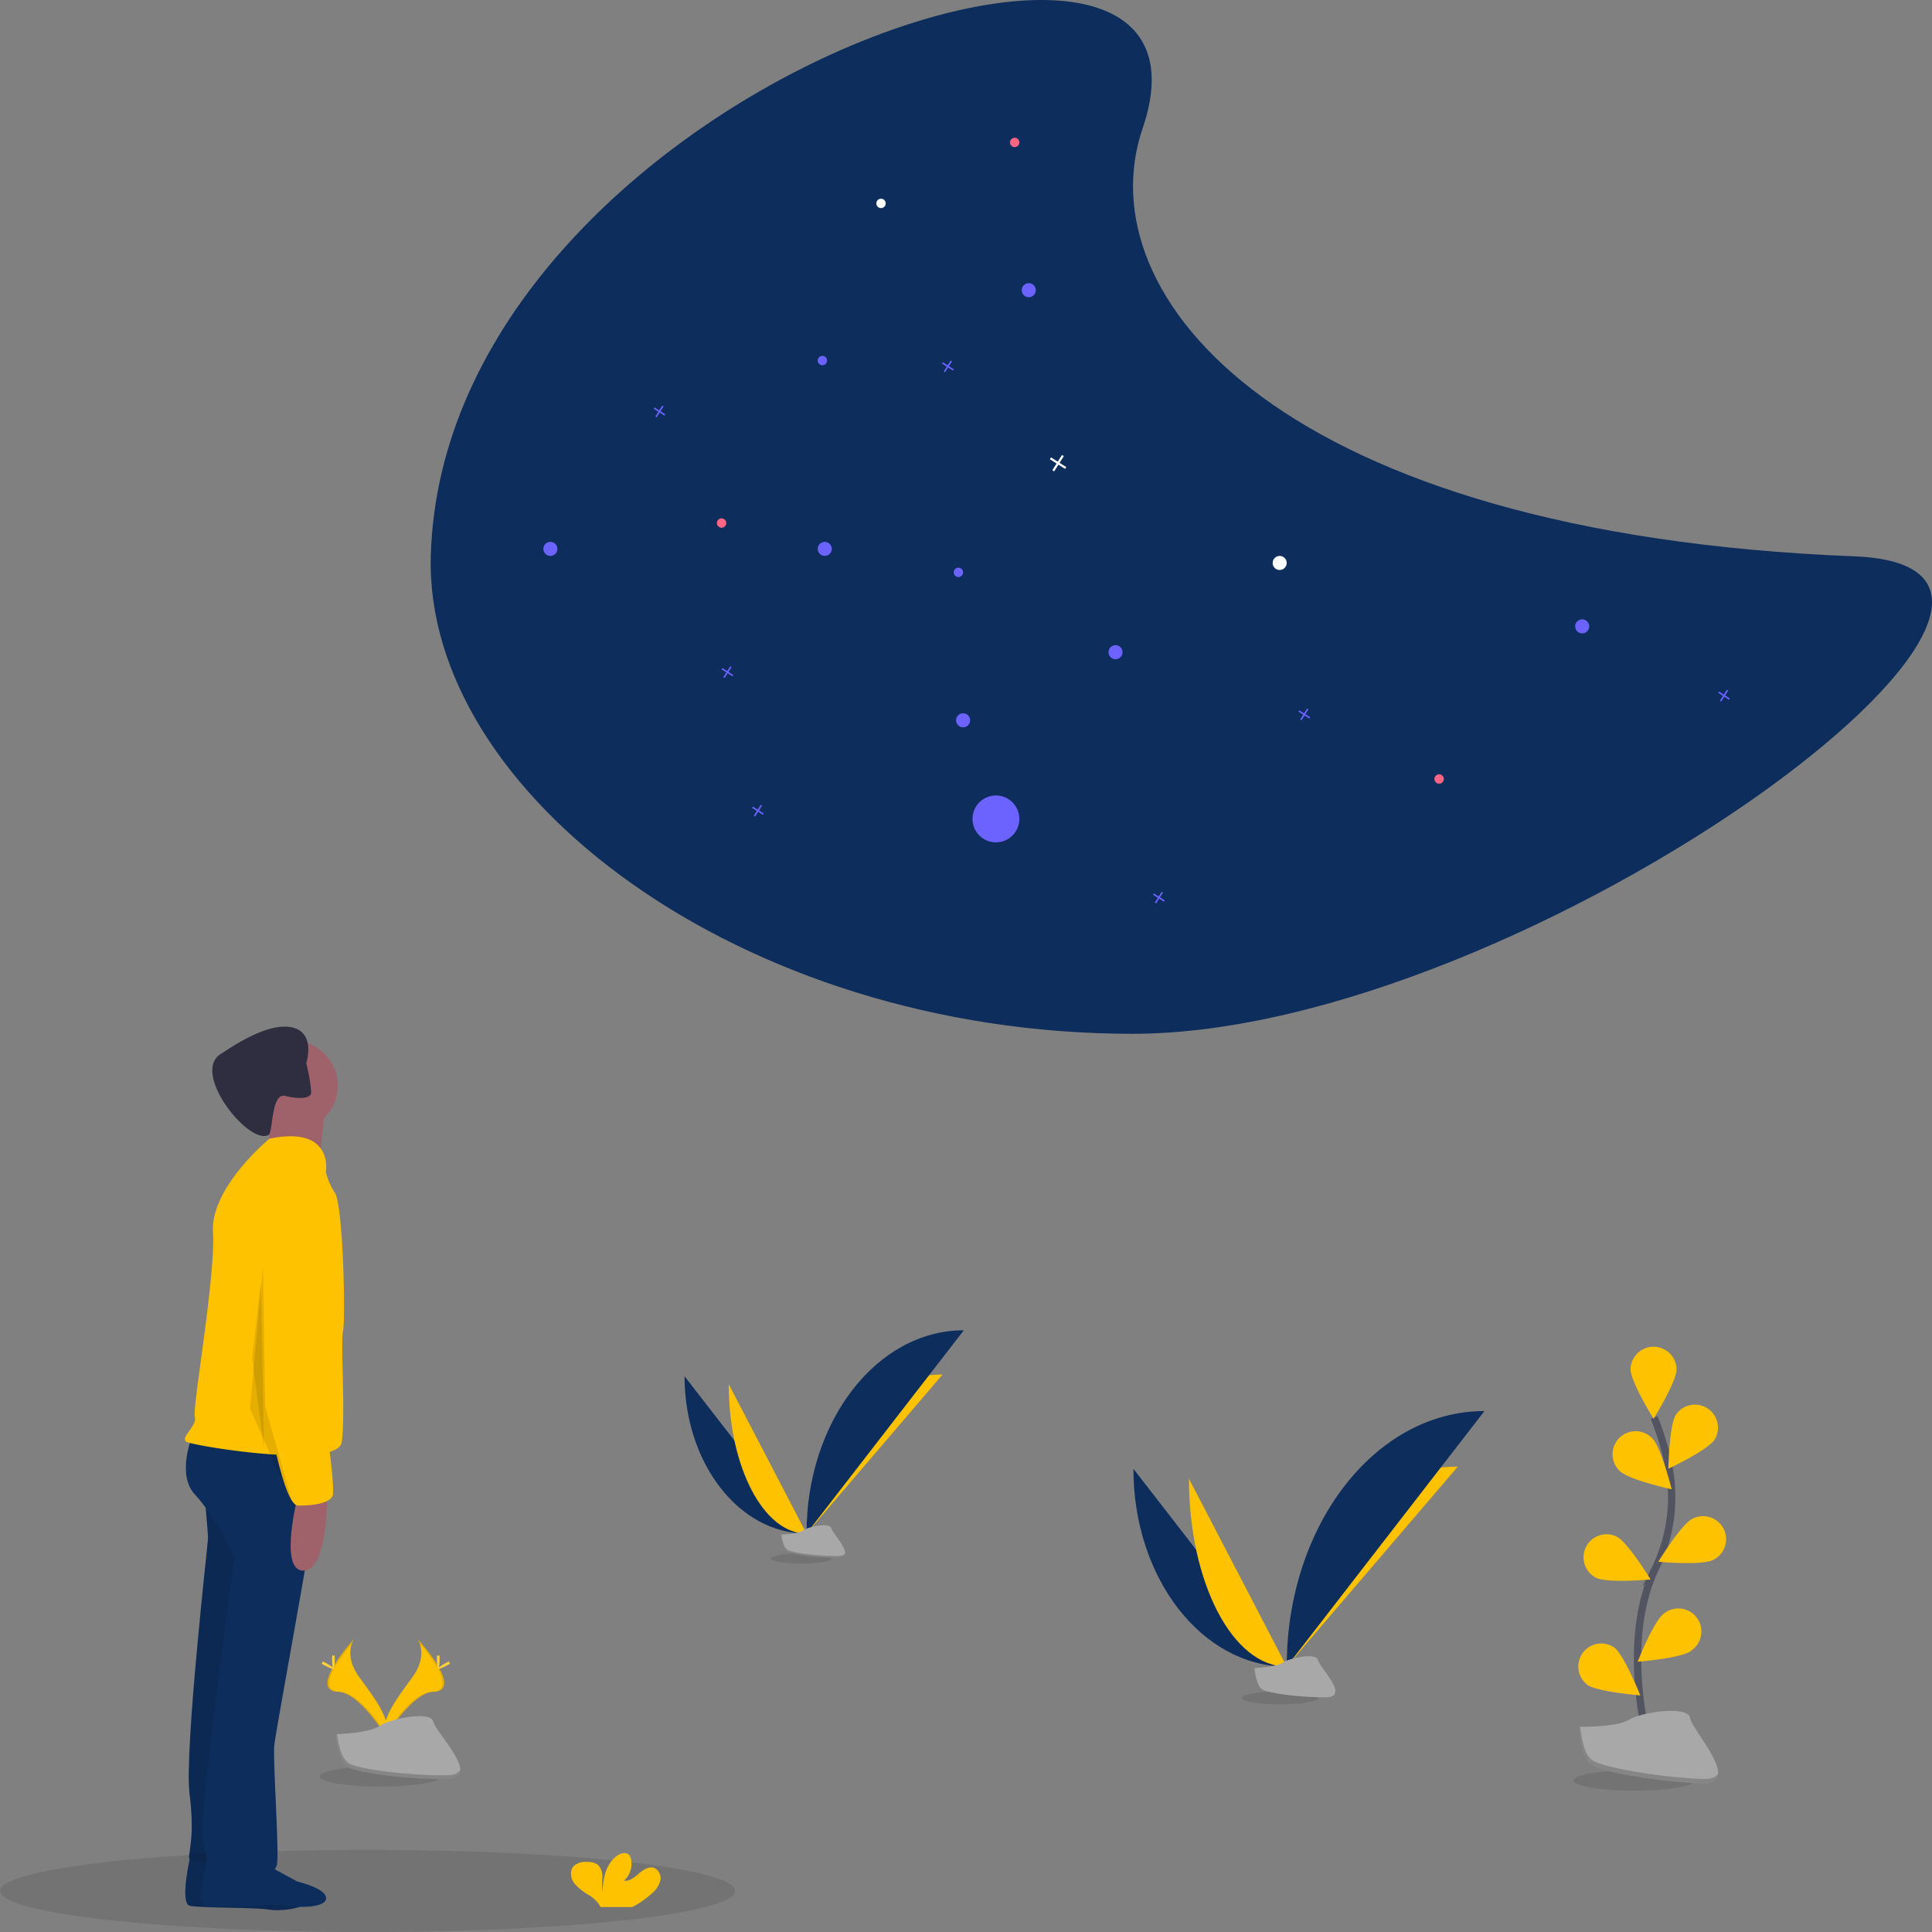 <?xml version="1.0" encoding="utf-8"?>
<svg xmlns="http://www.w3.org/2000/svg" width="524.999" height="525" viewBox="0 0 524.999 525">
  <rect x="0" y="0" width="524.999" height="525" fill="#808080" stroke="none"/>
  <g id="Groupe_1328" data-name="Groupe 1328" transform="translate(0.591 0)">
    <ellipse id="Ellipse_453" data-name="Ellipse 453" cx="16.466" cy="2.782" rx="16.466" ry="2.782" transform="translate(427.004 481.034)" opacity="0.1" style="isolation: isolate"/>
    <ellipse id="Ellipse_454" data-name="Ellipse 454" cx="16.466" cy="2.782" rx="16.466" ry="2.782" transform="translate(86.296 479.928)" opacity="0.1" style="isolation: isolate"/>
    <g id="Groupe_1324" data-name="Groupe 1324" transform="translate(307.398 383.438)">
      <path id="Tracé_2265" data-name="Tracé 2265" d="M520.4,673.953c0,29.7,18.633,53.737,41.659,53.737" transform="translate(-520.397 -658.258)" fill="#0d2d5c"/>
      <path id="Tracé_2266" data-name="Tracé 2266" d="M590.867,727.283c0-30.037,20.8-54.34,46.5-54.34" transform="translate(-549.208 -657.845)" fill="#ffc200"/>
      <path id="Tracé_2267" data-name="Tracé 2267" d="M545.937,678.513c0,28.216,11.882,51.047,26.561,51.047" transform="translate(-530.839 -660.122)" fill="#ffc200"/>
      <path id="Tracé_2268" data-name="Tracé 2268" d="M590.867,716.841c0-38.378,24.037-69.438,53.737-69.438" transform="translate(-549.208 -647.403)" fill="#0d2d5c"/>
      <ellipse id="Ellipse_455" data-name="Ellipse 455" cx="10.357" cy="1.75" rx="10.357" ry="1.75" transform="translate(29.499 76.201)" opacity="0.1" style="isolation: isolate"/>
      <path id="Tracé_2269" data-name="Tracé 2269" d="M576.047,763.3s5.912-.183,7.685-1.448,9.086-2.784,9.53-.751,8.867,10.115,2.205,10.168-15.5-1.04-17.274-2.122S576.047,763.3,576.047,763.3Z" transform="translate(-543.149 -693.479)" fill="#a8a8a8"/>
    </g>
    <g id="Groupe_1325" data-name="Groupe 1325" transform="translate(185.426 361.486)">
      <path id="Tracé_2270" data-name="Tracé 2270" d="M314.072,631.663c0,23.647,14.82,42.753,33.141,42.753" transform="translate(-314.072 -619.172)" fill="#0d2d5c"/>
      <path id="Tracé_2271" data-name="Tracé 2271" d="M370.132,674.085c0-23.895,16.553-43.232,36.989-43.232" transform="translate(-336.991 -618.841)" fill="#ffc200"/>
      <path id="Tracé_2272" data-name="Tracé 2272" d="M334.382,635.3c0,22.464,9.459,40.613,21.134,40.613" transform="translate(-322.375 -620.66)" fill="#ffc200"/>
      <path id="Tracé_2273" data-name="Tracé 2273" d="M370.132,665.777c0-30.534,19.124-55.244,42.753-55.244" transform="translate(-336.991 -610.533)" fill="#0d2d5c"/>
      <ellipse id="Ellipse_456" data-name="Ellipse 456" cx="8.241" cy="1.395" rx="8.241" ry="1.395" transform="translate(23.463 60.624)" opacity="0.1" style="isolation: isolate"/>
      <path id="Tracé_2274" data-name="Tracé 2274" d="M358.342,702.712s4.7-.148,6.113-1.182,7.236-2.217,7.585-.591,7.064,8.046,1.773,8.087-12.332-.828-13.745-1.685S358.342,702.712,358.342,702.712Z" transform="translate(-332.171 -647.166)" fill="#a8a8a8"/>
      <path id="Tracé_2275" data-name="Tracé 2275" d="M373.89,710.3c-5.32.041-12.332-.828-13.745-1.691-1.076-.65-1.5-3.009-1.649-4.091h-.154s.3,3.789,1.708,4.652,8.442,1.726,13.745,1.685c1.531,0,2.063-.556,2.034-1.366C375.616,709.968,375.031,710.269,373.89,710.3Z" transform="translate(-332.171 -648.959)" opacity="0.2" style="isolation: isolate"/>
    </g>
    <ellipse id="Ellipse_457" data-name="Ellipse 457" cx="99.872" cy="11.161" rx="99.872" ry="11.161" transform="translate(-0.591 502.678)" opacity="0.1" style="isolation: isolate"/>
    <path id="Tracé_2276" data-name="Tracé 2276" d="M197.411,151.178c-1.707,64.2,83.877,129.745,190.706,129.745S665.072,154.348,584.272,151.178C428.583,145.071,375.23,80.593,390.842,34.885,418.8-46.973,200.773,24.76,197.411,151.178Z" transform="translate(-80.94)" fill="#0d2d5c"/>
    <path id="Tracé_2277" data-name="Tracé 2277" d="M435.6,168.082l-1.3-.829.829-1.3-.356-.226-.828,1.3-1.3-.829-.226.355,1.3.829-.829,1.3.356.226.828-1.3,1.3.828Z" transform="translate(-177.028 -67.754)" fill="#6c63ff"/>
    <path id="Tracé_2278" data-name="Tracé 2278" d="M599.441,327.612l-1.3-.829.829-1.3-.356-.226-.828,1.3-1.3-.829-.226.355,1.3.829-.829,1.3.356.226.828-1.3,1.3.828Z" transform="translate(-244.012 -132.712)" fill="#6c63ff"/>
    <path id="Tracé_2279" data-name="Tracé 2279" d="M334.275,308.21l-1.3-.829.829-1.3-.356-.226-.828,1.3-1.3-.829-.226.355,1.3.829-.829,1.3.356.226.828-1.3,1.3.828Z" transform="translate(-135.603 -124.795)" fill="#6c63ff"/>
    <path id="Tracé_2280" data-name="Tracé 2280" d="M532.611,411.689l-1.3-.829.829-1.3-.356-.226-.828,1.3-1.3-.829-.226.355,1.3.829-.829,1.3.356.226.828-1.3,1.3.828Z" transform="translate(-216.69 -167.017)" fill="#6c63ff"/>
    <path id="Tracé_2281" data-name="Tracé 2281" d="M348.288,371.807l-1.3-.829.829-1.3-.356-.226-.828,1.3-1.3-.829-.226.355,1.3.829-.829,1.3.356.226.828-1.3,1.3.828Z" transform="translate(-141.332 -150.744)" fill="#6c63ff"/>
    <path id="Tracé_2282" data-name="Tracé 2282" d="M792.387,318.989l-1.3-.829.829-1.3-.356-.226-.828,1.3-1.3-.829-.226.355,1.3.829-.829,1.3.356.226.828-1.3,1.3.828Z" transform="translate(-322.896 -129.193)" fill="#6c63ff"/>
    <path id="Tracé_2283" data-name="Tracé 2283" d="M303.016,188.562l-1.3-.829.829-1.3-.356-.226-.828,1.3-1.3-.829-.226.355,1.3.829-.829,1.3.356.226.828-1.3,1.3.828Z" transform="translate(-122.823 -75.976)" fill="#6c63ff"/>
    <path id="Tracé_2284" data-name="Tracé 2284" d="M486.457,212.14l-1.824-1.16,1.16-1.824-.5-.316-1.16,1.823-1.823-1.16L482,210l1.824,1.16-1.16,1.824.5.317,1.16-1.824,1.823,1.16Z" transform="translate(-197.299 -85.211)" fill="#fff"/>
    <circle id="Ellipse_458" data-name="Ellipse 458" cx="1.912" cy="1.912" r="1.912" transform="translate(221.612 147.239)" fill="#6c63ff"/>
    <circle id="Ellipse_459" data-name="Ellipse 459" cx="1.912" cy="1.912" r="1.912" transform="translate(147.057 147.239)" fill="#6c63ff"/>
    <circle id="Ellipse_460" data-name="Ellipse 460" cx="1.912" cy="1.912" r="1.912" transform="translate(277.051 76.942)" fill="#6c63ff"/>
    <circle id="Ellipse_461" data-name="Ellipse 461" cx="1.912" cy="1.912" r="1.912" transform="translate(258.927 197.312) rotate(-80.783)" fill="#6c63ff"/>
    <circle id="Ellipse_462" data-name="Ellipse 462" cx="1.274" cy="1.274" r="1.274" transform="translate(258.571 154.257)" fill="#6c63ff"/>
    <circle id="Ellipse_463" data-name="Ellipse 463" cx="1.274" cy="1.274" r="1.274" transform="translate(389.202 210.41)" fill="#ff6584"/>
    <circle id="Ellipse_464" data-name="Ellipse 464" cx="1.274" cy="1.274" r="1.274" transform="translate(194.212 140.857)" fill="#ff6584"/>
    <circle id="Ellipse_465" data-name="Ellipse 465" cx="1.274" cy="1.274" r="1.274" transform="translate(273.865 37.434)" fill="#ff6584"/>
    <circle id="Ellipse_466" data-name="Ellipse 466" cx="1.274" cy="1.274" r="1.274" transform="translate(221.612 96.696)" fill="#6c63ff"/>
    <circle id="Ellipse_467" data-name="Ellipse 467" cx="1.274" cy="1.274" r="1.274" transform="translate(237.543 54.002)" fill="#fff"/>
    <circle id="Ellipse_468" data-name="Ellipse 468" cx="1.912" cy="1.912" r="1.912" transform="translate(427.435 168.296)" fill="#6c63ff"/>
    <circle id="Ellipse_469" data-name="Ellipse 469" cx="1.912" cy="1.912" r="1.912" transform="translate(300.628 175.315)" fill="#6c63ff"/>
    <circle id="Ellipse_470" data-name="Ellipse 470" cx="6.372" cy="6.372" r="6.372" transform="translate(263.669 216.159)" fill="#6c63ff"/>
    <circle id="Ellipse_471" data-name="Ellipse 471" cx="1.912" cy="1.912" r="1.912" transform="translate(345.233 151.067)" fill="#fff"/>
    <path id="Tracé_2285" data-name="Tracé 2285" d="M86.148,850.41s-3.309,13.837-.3,14.438,17.747.407,21.356,1.009,11.129-.407,11.129-3.114-7.821-4.512-7.821-4.512-11.129-6.016-11.43-6.317S86.148,850.41,86.148,850.41Z" transform="translate(-34.823 -346.961)" fill="#0d2d5c"/>
    <path id="Tracé_2286" data-name="Tracé 2286" d="M90.342,682.044s1.079,12.228,1.079,13.307-6.473,57.9-5.035,69.409-.133,15.183-.133,17.341,11.642,1.36,11.642,1.36l12.587-79.479-6.474-23.735Z" transform="translate(-35.474 -277.392)" fill="#0d2d5c"/>
    <path id="Tracé_2287" data-name="Tracé 2287" d="M86.148,850.41s-3.309,13.837-.3,14.438,17.747.407,21.356,1.009,11.129-.407,11.129-3.114-7.821-4.512-7.821-4.512-11.129-6.016-11.43-6.317S86.148,850.41,86.148,850.41Z" transform="translate(-34.823 -346.961)" opacity="0.1"/>
    <path id="Tracé_2288" data-name="Tracé 2288" d="M90.342,682.044s1.079,12.228,1.079,13.307-6.473,57.9-5.035,69.409-.133,15.183-.133,17.341,11.642,1.36,11.642,1.36l12.587-79.479-6.474-23.735Z" transform="translate(-35.474 -277.392)" opacity="0.1"/>
    <path id="Tracé_2289" data-name="Tracé 2289" d="M93.428,854.47s-3.008,10.829,0,11.43,17.747-.689,21.356-.088,11.129.689,11.129-2.018-7.821-4.512-7.821-4.512-11.129-6.016-11.43-6.317S93.428,854.47,93.428,854.47Z" transform="translate(-37.892 -347.993)" fill="#0d2d5c"/>
    <path id="Tracé_2290" data-name="Tracé 2290" d="M86.557,658.953s-4.315,10.429.719,15.824,10.789,16.183,10.789,16.9S88,763.966,89.434,768.641s1.079,7.552.719,8.272,3.6,4.675,7.912,4.675,10.789-3.237,11.508-6.113-1.079-27.692-.719-32.367S123.6,663.628,121.8,661.83,86.557,658.953,86.557,658.953Z" transform="translate(-34.925 -268.687)" fill="#0d2d5c"/>
    <circle id="Ellipse_472" data-name="Ellipse 472" cx="12.228" cy="12.228" r="12.228" transform="translate(66.736 282.784)" fill="#9f616a"/>
    <path id="Tracé_2291" data-name="Tracé 2291" d="M121.206,507.537s2.518,13.307.719,14.745,13.666,3.6,13.666,3.6,1.8-17.622,2.158-19.42S121.206,507.537,121.206,507.537Z" transform="translate(-49.795 -206.391)" fill="#9f616a"/>
    <path id="Tracé_2292" data-name="Tracé 2292" d="M122.7,531.172s2.32-12.672-15.3-9.076c0,0-16.09,13.193-15.37,25.42s-5.65,47.67-4.931,50.188-4.315,5.754-2.158,6.833,41,7.552,42.077,0-.359-26.612.36-30.209,0-33.805-2.158-37.4A18.652,18.652,0,0,1,122.7,531.172Z" transform="translate(-34.747 -212.684)" fill="#ffc200"/>
    <path id="Tracé_2293" data-name="Tracé 2293" d="M135.017,685.831s-5.394,20.5,1.438,20.5,6.473-21.219,6.473-21.219Z" transform="translate(-54.615 -279.521)" fill="#9f616a"/>
    <path id="Tracé_2294" data-name="Tracé 2294" d="M123.843,489.3c-.155,1.031-1.748,1.46-4.086,1.259h0a19.653,19.653,0,0,1-2.936-.5c-1.459-.359-2.281.939-2.811,2.735-.87,2.964-.936,7.293-1.7,7.857-5.344,2.954-21.134-16.85-13.043-21.978,2.882-1.826,12.583-8.645,19.286-7.267s3.989,9.7,3.989,9.7.246,1.092.524,2.495a37.454,37.454,0,0,1,.8,5.366A2.6,2.6,0,0,1,123.843,489.3Z" transform="translate(-39.899 -192.249)" fill="#2f2e41"/>
    <path id="Tracé_2295" data-name="Tracé 2295" d="M133.975,543.973s-12.228-.719-13.307,17.263-.719,34.884-.719,35.244S124.984,631,129.66,631s8.272-.719,9.35-2.518-2.877-27.691-2.877-27.691-1.8-27.332,1.079-35.963S140.448,545.052,133.975,543.973Z" transform="translate(-49.258 -221.867)" fill="#ffc200"/>
    <path id="Tracé_2296" data-name="Tracé 2296" d="M117.852,581.133l-3.547,38.426,11.823,26.6-7.685-27.193-.591-38.426" transform="translate(-46.974 -236.81)" opacity="0.1" style="isolation: isolate"/>
    <path id="Tracé_2297" data-name="Tracé 2297" d="M117.67,588.542l.9,45.3-3.268-24.61Z" transform="translate(-47.383 -240.096)" opacity="0.1" style="isolation: isolate"/>
    <g id="Groupe_1326" data-name="Groupe 1326" transform="translate(86.771 445.328)">
      <path id="Tracé_2298" data-name="Tracé 2298" d="M185.091,752.095s3.245,4.25-1.5,10.641-8.661,11.823-7.094,15.826c0,0,7.159-11.912,13.006-12.078S191.5,759.26,185.091,752.095Z" transform="translate(-159.027 -752.095)" fill="#ffc200"/>
      <path id="Tracé_2299" data-name="Tracé 2299" d="M185.227,752.095a5.473,5.473,0,0,1,.662,1.33c5.687,6.686,8.714,12.923,3.251,13.077-5.1.148-11.2,9.252-12.663,11.551a4.629,4.629,0,0,0,.171.526s7.159-11.912,13.006-12.077S191.635,759.26,185.227,752.095Z" transform="translate(-159.164 -752.095)" opacity="0.1" style="isolation: isolate"/>
      <path id="Tracé_2300" data-name="Tracé 2300" d="M200.969,760.593c0,1.5-.166,2.708-.372,2.708s-.378-1.212-.378-2.708.213-.792.42-.792S200.969,759.1,200.969,760.593Z" transform="translate(-168.869 -755.178)" fill="#ffd037"/>
      <path id="Tracé_2301" data-name="Tracé 2301" d="M203.217,763.564c-1.312.715-2.453,1.147-2.554.964s.887-.91,2.2-1.626.792-.2.893,0S204.529,762.849,203.217,763.564Z" transform="translate(-169.048 -756.364)" fill="#ffd037"/>
      <path id="Tracé_2302" data-name="Tracé 2302" d="M157.216,752.095s-3.245,4.25,1.5,10.641,8.655,11.823,7.094,15.826c0,0-7.165-11.912-13.006-12.078S150.8,759.26,157.216,752.095Z" transform="translate(-148.308 -752.095)" fill="#ffc200"/>
      <path id="Tracé_2303" data-name="Tracé 2303" d="M157.207,752.095a5.26,5.26,0,0,0-.662,1.33c-5.687,6.686-8.72,12.923-3.251,13.077,5.09.148,11.232,9.252,12.663,11.551-.047.177-.106.349-.171.526,0,0-7.165-11.912-13.006-12.077S150.793,759.26,157.207,752.095Z" transform="translate(-148.299 -752.095)" opacity="0.1" style="isolation: isolate"/>
      <path id="Tracé_2304" data-name="Tracé 2304" d="M152.048,760.593c0,1.5.166,2.708.372,2.708s.378-1.212.378-2.708-.213-.792-.42-.792S152.048,759.1,152.048,760.593Z" transform="translate(-149.176 -755.178)" fill="#ffd037"/>
      <path id="Tracé_2305" data-name="Tracé 2305" d="M147.987,763.564c1.312.715,2.459,1.147,2.56.964s-.887-.91-2.2-1.626-.792-.2-.893,0S146.674,762.849,147.987,763.564Z" transform="translate(-147.189 -756.364)" fill="#ffd037"/>
      <path id="Tracé_2306" data-name="Tracé 2306" d="M153.8,792.555s9.08-.284,11.823-2.229,13.969-4.28,14.649-1.182,13.644,15.542,3.393,15.624-23.818-1.6-26.549-3.257S153.8,792.555,153.8,792.555Z" transform="translate(-149.891 -766.626)" fill="#a8a8a8"/>
      <path id="Tracé_2307" data-name="Tracé 2307" d="M183.845,807.1c-10.251.083-23.818-1.6-26.549-3.257-2.081-1.271-2.908-5.817-3.186-7.91h-.3s.591,7.319,3.3,8.986,16.3,3.34,26.549,3.257c2.956,0,3.984-1.076,3.925-2.637C187.173,806.5,186.044,807.084,183.845,807.1Z" transform="translate(-149.895 -770.018)" opacity="0.2" style="isolation: isolate"/>
    </g>
    <path id="Tracé_2308" data-name="Tracé 2308" d="M283.851,861.562a6.937,6.937,0,0,0,2.27-3.423,3.067,3.067,0,0,0-1.584-3.482c-1.454-.556-3.009.455-4.191,1.472s-2.524,2.181-4.067,1.963a6.192,6.192,0,0,0,1.915-5.8,2.436,2.436,0,0,0-.532-1.182c-.81-.863-2.27-.5-3.24.183-3.074,2.164-3.931,6.343-3.949,10.1a18.98,18.98,0,0,1-.053-4.138c-.006-1.371-.39-2.956-1.561-3.683a4.733,4.733,0,0,0-2.365-.556,4.942,4.942,0,0,0-3.866,1.094c-1.182,1.259-.869,3.364.154,4.729a15.334,15.334,0,0,0,4,3.2,8.877,8.877,0,0,1,2.861,2.725,3.509,3.509,0,0,1,.213.491h8.66A24.111,24.111,0,0,0,283.851,861.562Z" transform="translate(-107.303 -347.041)" fill="#ffc200"/>
    <g id="Groupe_1327" data-name="Groupe 1327" transform="translate(428.296 365.975)">
      <path id="Tracé_2309" data-name="Tracé 2309" d="M755.408,740.356s-8.312-28.2,1.555-48.96a44.547,44.547,0,0,0,3.618-27.956,74.548,74.548,0,0,0-3.955-13.112" transform="translate(-736.038 -631.136)" fill="none" stroke="#535461" stroke-miterlimit="10" stroke-width="2"/>
      <path id="Tracé_2310" data-name="Tracé 2310" d="M727.179,765.381c2.779,2.051,14.554,2.956,14.554,2.956s-4.333-10.99-7.094-13.047a6.26,6.26,0,0,0-7.443,10.05Z" transform="translate(-724.905 -673.617)" fill="#6c63ff"/>
      <path id="Tracé_2311" data-name="Tracé 2311" d="M761.427,623.931c0,3.458-6.255,13.484-6.255,13.484s-6.26-10.05-6.26-13.484a6.26,6.26,0,0,1,12.515,0Z" transform="translate(-734.72 -617.863)" fill="#ffc200"/>
      <path id="Tracé_2312" data-name="Tracé 2312" d="M778.882,653.935c-1.874,2.9-12.58,7.916-12.58,7.916s.2-11.823,2.075-14.72a6.26,6.26,0,0,1,10.505,6.8Z" transform="translate(-741.83 -628.719)" fill="#ffc200"/>
      <path id="Tracé_2313" data-name="Tracé 2313" d="M776.548,707.632c-3.086,1.555-14.856.479-14.856.479s6.136-10.1,9.222-11.658a6.26,6.26,0,1,1,5.861,11.064C776.7,707.557,776.625,707.6,776.548,707.632Z" transform="translate(-739.945 -649.695)" fill="#ffc200"/>
      <path id="Tracé_2314" data-name="Tracé 2314" d="M766.742,749.658c-2.778,2.057-14.56,2.956-14.56,2.956s4.339-10.99,7.094-13.047a6.26,6.26,0,1,1,7.938,9.683c-.158.13-.324.252-.495.367Z" transform="translate(-736.057 -667.04)" fill="#ffc200"/>
      <path id="Tracé_2315" data-name="Tracé 2315" d="M742.68,667.526c2.477,2.406,14.028,4.907,14.028,4.907s-2.832-11.474-5.32-13.886a6.26,6.26,0,1,0-8.949,8.756c.074.076.151.151.229.224Z" transform="translate(-731.344 -633.726)" fill="#ffc200"/>
      <path id="Tracé_2316" data-name="Tracé 2316" d="M730.688,715.851c3.086,1.555,14.856.479,14.856.479s-6.136-10.1-9.222-11.658a6.26,6.26,0,0,0-5.634,11.179Z" transform="translate(-725.908 -653.102)" fill="#ffc200"/>
      <path id="Tracé_2317" data-name="Tracé 2317" d="M727.179,765.381c2.779,2.051,14.554,2.956,14.554,2.956s-4.333-10.99-7.094-13.047a6.26,6.26,0,0,0-7.443,10.05Z" transform="translate(-724.905 -673.617)" fill="#ffc200"/>
      <path id="Tracé_2318" data-name="Tracé 2318" d="M725.217,789.529s10.317.174,13.518-1.874,16.06-4.065,16.67-.51,14.684,18.246,3.05,17.788-26.932-3.082-29.941-5.105S725.217,789.529,725.217,789.529Z" transform="translate(-725.033 -686.276)" fill="#a8a8a8"/>
      <path id="Tracé_2319" data-name="Tracé 2319" d="M758.737,806.707c-11.629-.457-26.932-3.082-29.943-5.1-2.292-1.542-3-6.7-3.208-9.082h-.368s.284,8.281,3.3,10.3,18.314,4.642,29.941,5.105c3.361.122,4.571-1,4.588-2.758C762.546,806.206,761.237,806.806,758.737,806.707Z" transform="translate(-725.033 -689.271)" opacity="0.2" style="isolation: isolate"/>
    </g>
  </g>
</svg>